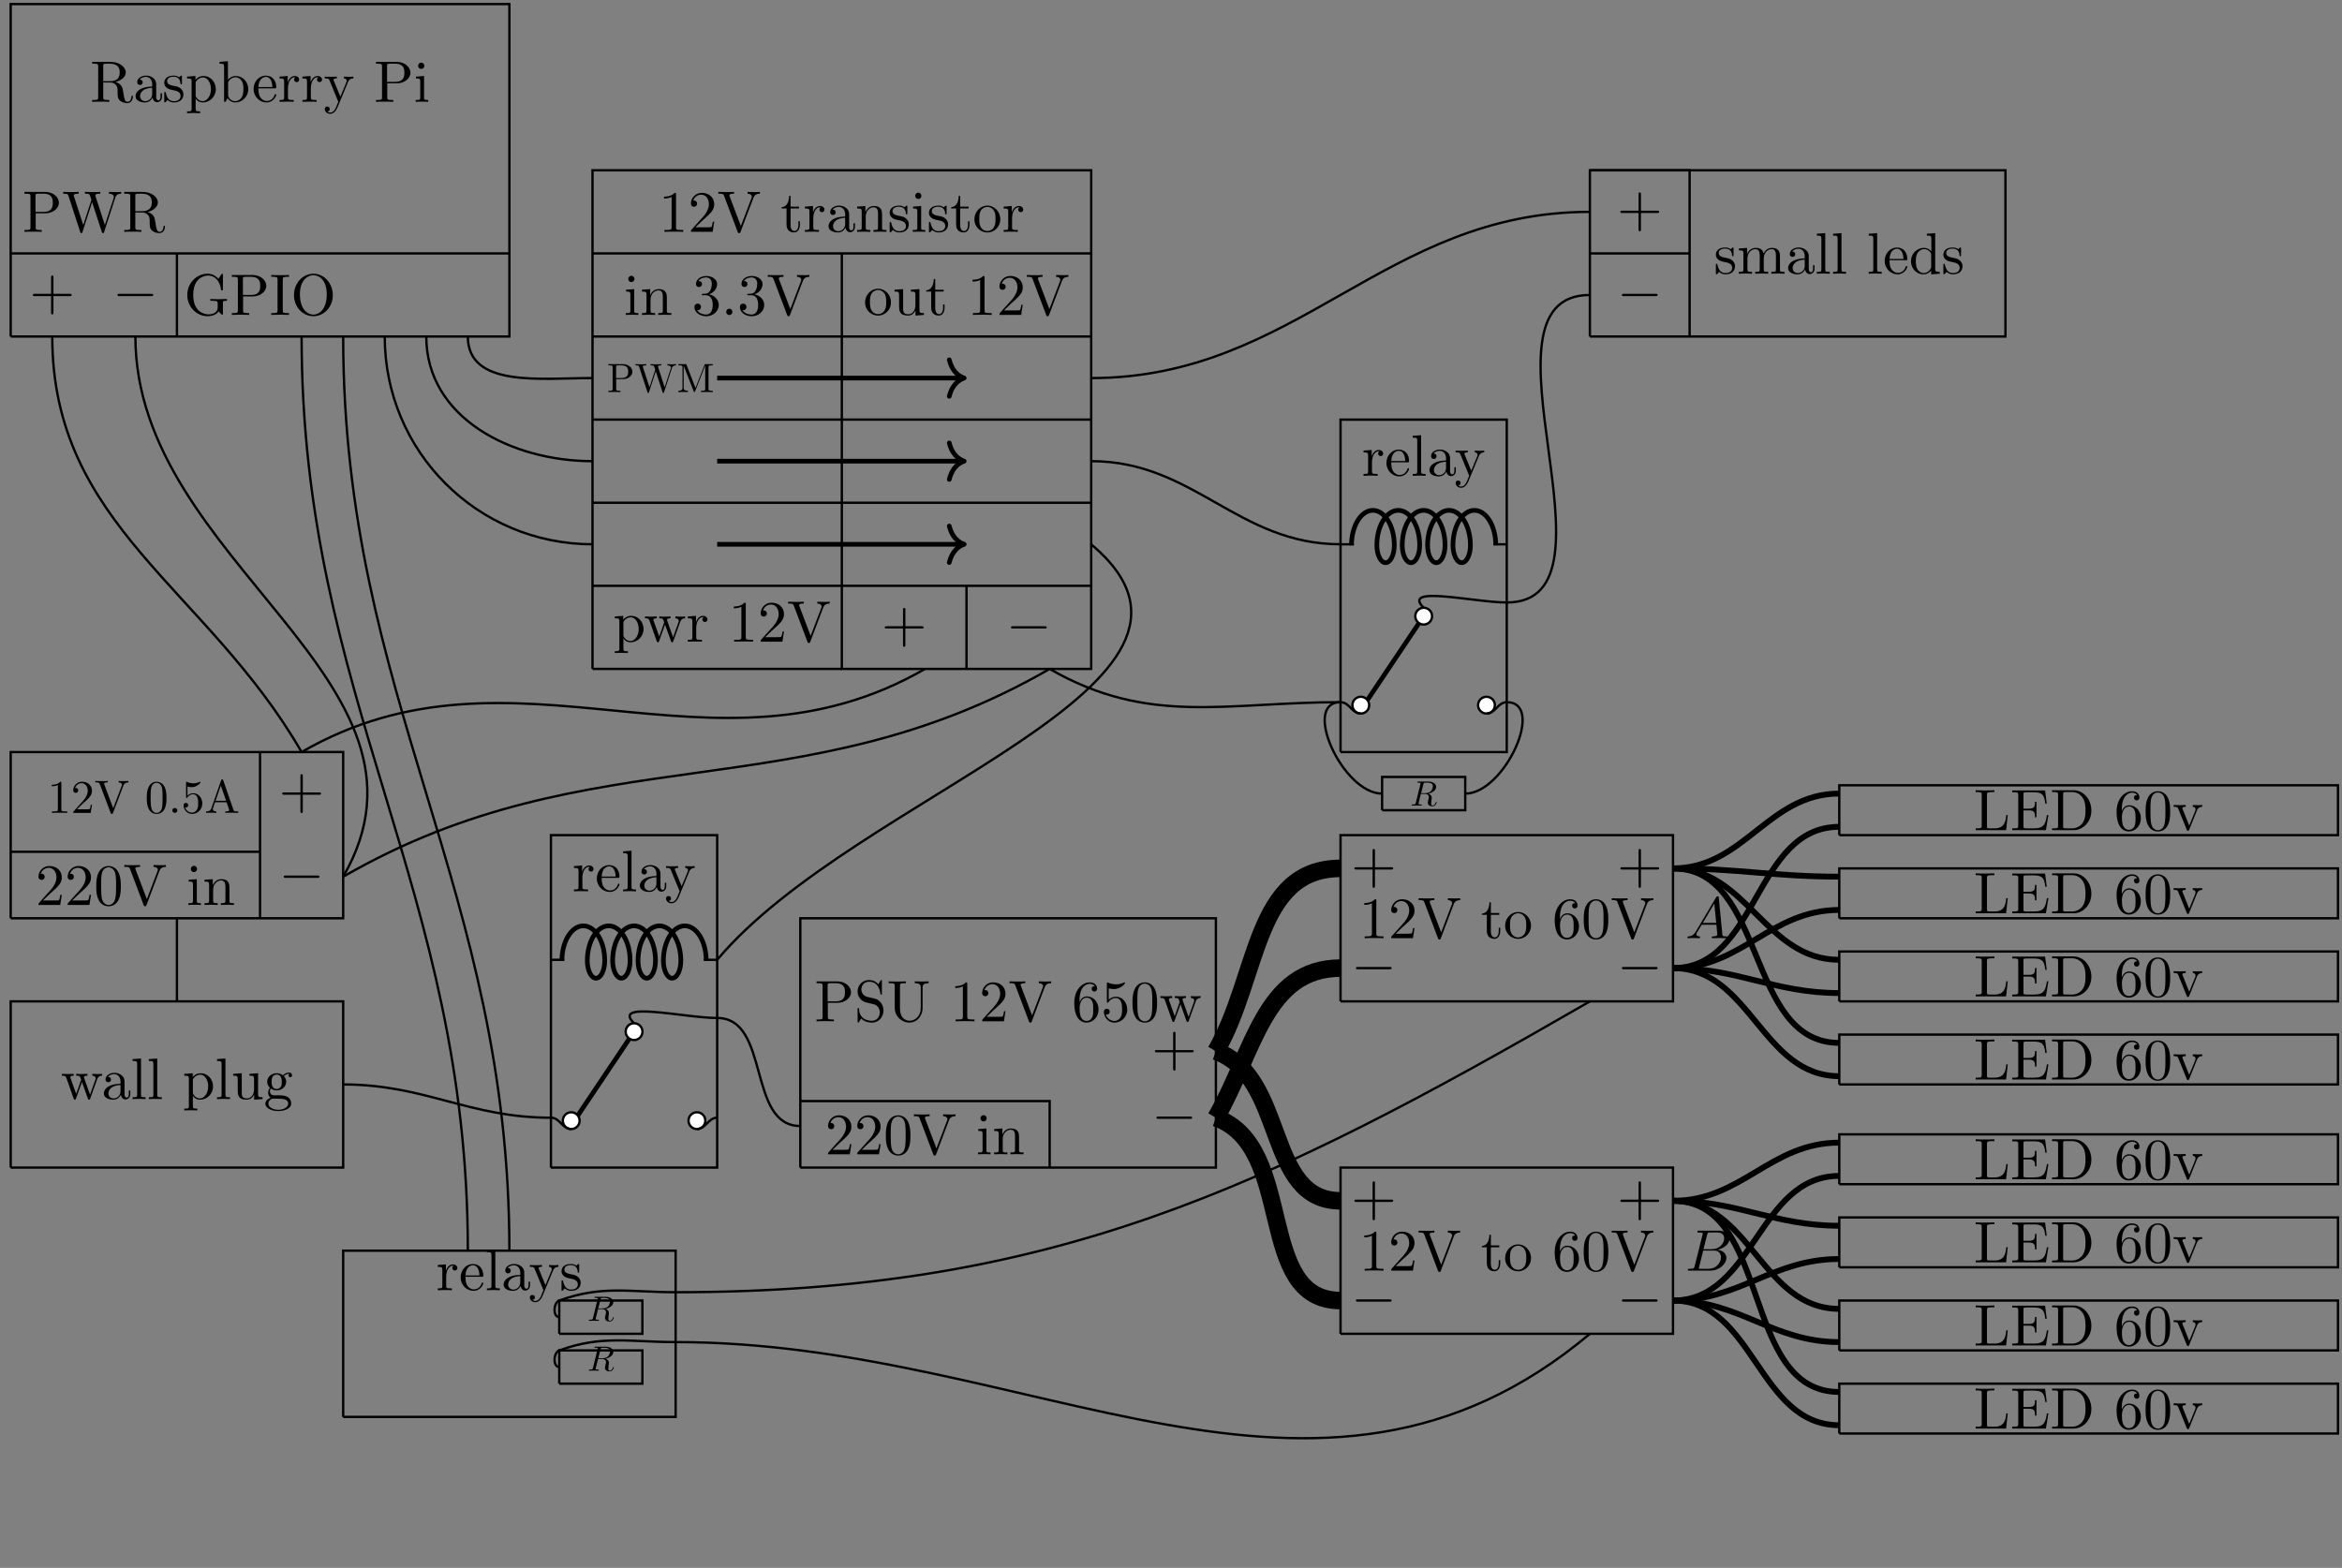<svg xmlns="http://www.w3.org/2000/svg" xmlns:xlink="http://www.w3.org/1999/xlink" width="532.493" height="267.4pt" viewBox="0 0 399.37 267.4"><rect x="0" y="0" width="399.37" height="267.4" fill="#808080" stroke="none"/><defs><symbol id="a" overflow="visible"><path d="M2.234-3.516v-2.578c0-.234 0-.36.22-.39.093-.016.39-.016.593-.016.89 0 2 .047 2 1.484 0 .688-.234 1.5-1.703 1.5zm2.11.125c.953-.234 1.734-.843 1.734-1.625 0-.953-1.14-1.796-2.594-1.796H.344v.312h.25c.765 0 .781.11.781.469v5.25c0 .36-.016.469-.781.469h-.25V0c.36-.031 1.078-.031 1.453-.031.39 0 1.11 0 1.469.031v-.313h-.25c-.766 0-.782-.109-.782-.468v-2.516h1.141c.156 0 .578 0 .938.344.375.344.375.656.375 1.328 0 .64 0 1.047.406 1.422.406.36.953.422 1.25.422.781 0 .953-.813.953-1.094 0-.063 0-.172-.125-.172-.11 0-.11.094-.125.156C6.984-.17 6.64 0 6.39 0c-.485 0-.563-.516-.703-1.438l-.141-.796c-.172-.641-.656-.97-1.203-1.157z"/></symbol><symbol id="b" overflow="visible"><path d="M3.313-.75c.046.39.312.813.78.813.22 0 .829-.141.829-.954v-.562h-.25v.562c0 .579-.25.641-.36.641-.328 0-.375-.453-.375-.5v-1.984c0-.422 0-.813-.359-1.188-.39-.39-.89-.547-1.36-.547-.827 0-1.515.469-1.515 1.125 0 .297.203.469.469.469a.435.435 0 0 0 .453-.453c0-.125-.047-.453-.516-.453.282-.36.766-.469 1.078-.469.5 0 1.063.39 1.063 1.281v.36c-.516.03-1.203.062-1.828.359-.75.344-1 .86-1 1.297 0 .812.969 1.062 1.594 1.062.656 0 1.11-.406 1.297-.859zM3.25-2.39v1c0 .937-.719 1.28-1.172 1.28-.484 0-.89-.343-.89-.843 0-.547.421-1.375 2.062-1.438z"/></symbol><symbol id="c" overflow="visible"><path d="M2.078-1.938c.219.047 1.031.204 1.031.922 0 .5-.343.907-1.125.907-.843 0-1.203-.563-1.39-1.422-.032-.125-.032-.157-.14-.157-.126 0-.126.063-.126.235v1.328c0 .172 0 .234.11.234C.483.11.5.094.687-.094.702-.109.702-.125.89-.313c.437.407.89.422 1.093.422 1.141 0 1.61-.672 1.61-1.39 0-.516-.297-.828-.422-.938-.328-.328-.719-.406-1.14-.484-.563-.11-1.22-.235-1.22-.813 0-.359.25-.765 1.11-.765 1.094 0 1.156.906 1.172 1.203 0 .094.094.094.11.094.14 0 .14-.047.14-.235v-1.015c0-.157 0-.235-.11-.235-.046 0-.078 0-.203.125-.031.031-.125.125-.172.156-.375-.28-.78-.28-.937-.28-1.219 0-1.594.671-1.594 1.234 0 .343.156.625.422.843.328.25.61.313 1.328.454z"/></symbol><symbol id="d" overflow="visible"><path d="M1.719-3.75v-.656l-1.438.11v.312c.703 0 .782.062.782.5v4.656c0 .453-.11.453-.782.453v.312c.344-.015.86-.03 1.11-.03.281 0 .781.015 1.125.03v-.312c-.657 0-.766 0-.766-.453V-.594c.047.172.469.703 1.219.703 1.187 0 2.219-.984 2.219-2.265 0-1.266-.953-2.25-2.078-2.25-.782 0-1.204.437-1.391.656zm.031 2.61v-2.22c.281-.515.766-.796 1.281-.796.735 0 1.328.875 1.328 2C4.36-.953 3.672-.11 2.937-.11c-.406 0-.78-.203-1.046-.61-.141-.203-.141-.219-.141-.422z"/></symbol><symbol id="e" overflow="visible"><path d="M1.719-3.766v-3.156l-1.438.11v.312c.703 0 .782.063.782.563V0h.25c0-.016.078-.156.359-.625.14.234.562.734 1.297.734 1.187 0 2.219-.984 2.219-2.265 0-1.266-.97-2.25-2.11-2.25-.781 0-1.203.469-1.36.64zM1.75-1.14v-2.046c0-.188 0-.204.11-.36.39-.562.937-.64 1.171-.64.453 0 .813.265 1.047.64.266.406.281.969.281 1.39 0 .36-.015.954-.296 1.407-.22.312-.594.64-1.125.64-.454 0-.813-.234-1.047-.609-.14-.203-.14-.234-.14-.422z"/></symbol><symbol id="f" overflow="visible"><path d="M1.11-2.516C1.171-4 2.015-4.25 2.36-4.25c1.015 0 1.124 1.344 1.124 1.734zm0 .22h2.78c.22 0 .25 0 .25-.22 0-.984-.546-1.953-1.78-1.953C1.202-4.469.28-3.437.28-2.187.281-.86 1.328.108 2.47.108 3.688.11 4.14-1 4.14-1.187c0-.094-.078-.125-.14-.125-.079 0-.11.062-.126.14C3.531-.14 2.625-.14 2.531-.14c-.5 0-.89-.297-1.125-.672-.297-.468-.297-1.125-.297-1.484z"/></symbol><symbol id="g" overflow="visible"><path d="M1.672-3.313v-1.093l-1.39.11v.312c.702 0 .78.062.78.562V-.75c0 .437-.109.437-.78.437V0c.39-.016.859-.031 1.14-.031.39 0 .86 0 1.266.031v-.313h-.22c-.734 0-.75-.109-.75-.468v-1.531c0-.985.423-1.875 1.173-1.875.062 0 .093 0 .109.015-.031 0-.234.125-.234.39s.218.423.437.423c.172 0 .422-.125.422-.438s-.312-.61-.734-.61c-.735 0-1.094.673-1.22 1.095z"/></symbol><symbol id="h" overflow="visible"><path d="M4.14-3.344c.25-.64.766-.64.922-.64v-.313c-.234.016-.515.031-.75.031-.171 0-.64-.015-.859-.03v.312c.313 0 .469.171.469.421 0 .11-.016.125-.063.25L2.844-.875 1.75-3.547c-.047-.11-.063-.14-.063-.187 0-.25.36-.25.563-.25v-.313c-.266.016-.922.031-1.094.031-.265 0-.672-.015-.969-.03v.312c.485 0 .672 0 .813.343L2.5 0a6.765 6.765 0 0 0-.25.595c-.219.547-.5 1.234-1.14 1.234-.048 0-.282 0-.47-.187.313-.032.391-.25.391-.422C1.031.969.844.812.61.812c-.203 0-.422.125-.422.422 0 .453.422.813.922.813.625 0 1.031-.578 1.266-1.14z"/></symbol><symbol id="i" overflow="visible"><path d="M2.266-3.156h1.687c1.188 0 2.266-.797 2.266-1.797 0-.984-.985-1.86-2.344-1.86H.344v.313h.25c.765 0 .781.11.781.469v5.25c0 .36-.016.469-.781.469h-.25V0c.36-.031 1.094-.031 1.469-.031s1.125 0 1.484.031v-.313h-.25c-.766 0-.781-.109-.781-.468zm-.032-.25v-2.688c0-.343.016-.406.485-.406h.89c1.578 0 1.578 1.063 1.578 1.547 0 .469 0 1.547-1.578 1.547z"/></symbol><symbol id="j" overflow="visible"><path d="m1.766-4.406-1.391.11v.312c.64 0 .734.062.734.547V-.75c0 .438-.109.438-.78.438V0C.64-.016 1.187-.03 1.421-.03c.36 0 .703.015 1.047.031v-.312c-.672 0-.703-.047-.703-.438zm.03-1.735a.514.514 0 0 0-.515-.53c-.312 0-.531.265-.531.53s.219.532.531.532a.514.514 0 0 0 .516-.532z"/></symbol><symbol id="k" overflow="visible"><path d="M5.906-.625c.14.219.531.61.64.61.095 0 .095-.079.095-.22v-1.734c0-.39.03-.437.687-.437v-.313c-.375 0-.922.031-1.219.031-.39 0-1.25 0-1.61-.03v.312h.329c.89 0 .922.11.922.468v.641c0 1.125-1.266 1.203-1.547 1.203-.64 0-2.625-.344-2.625-3.312 0-2.985 1.969-3.313 2.562-3.313 1.079 0 1.985.89 2.172 2.36.032.14.032.171.172.171.157 0 .157-.03.157-.234v-2.36c0-.171 0-.25-.11-.25-.047 0-.078 0-.156.126l-.5.734c-.328-.312-.86-.86-1.844-.86-1.86 0-3.469 1.579-3.469 3.626S2.156.219 4.047.219c.734 0 1.53-.266 1.86-.844z"/></symbol><symbol id="l" overflow="visible"><path d="M2.25-6.031c0-.36.016-.469.813-.469h.25v-.312c-.344.03-1.126.03-1.516.03-.375 0-1.172 0-1.516-.03v.312h.25c.797 0 .828.11.828.469v5.25c0 .36-.03.469-.828.469h-.25V0c.344-.031 1.14-.031 1.516-.031.39 0 1.172 0 1.516.031v-.312h-.25c-.797 0-.813-.11-.813-.47z"/></symbol><symbol id="m" overflow="visible"><path d="M7.188-3.375c0-2.031-1.5-3.656-3.313-3.656-1.797 0-3.313 1.594-3.313 3.656C.563-1.328 2.095.219 3.876.219c1.813 0 3.313-1.578 3.313-3.594zM3.874-.047c-.953 0-2.297-.875-2.297-3.469 0-2.578 1.469-3.265 2.297-3.265.86 0 2.281.703 2.281 3.265 0 2.64-1.36 3.47-2.281 3.47z"/></symbol><symbol id="n" overflow="visible"><path d="M4.078-2.297H6.86c.14 0 .328 0 .328-.203 0-.188-.187-.188-.328-.188H4.08v-2.796c0-.141 0-.329-.204-.329s-.203.188-.203.329v2.796H.89c-.141 0-.328 0-.328.188 0 .203.187.203.328.203h2.78V.5c0 .14 0 .328.204.328S4.078.641 4.078.5z"/></symbol><symbol id="p" overflow="visible"><path d="M9.063-5.828c.171-.578.609-.672 1-.672v-.312c-.297.03-.61.03-.907.03s-.937-.015-1.187-.03v.312c.672.016.86.344.86.531 0 .063-.032.14-.048.203l-1.5 4.594-1.594-4.875c0-.047-.03-.11-.03-.156 0-.297.577-.297.843-.297v-.312c-.36.03-1.031.03-1.422.03-.375 0-.797-.015-1.203-.03v.312c.562 0 .766 0 .89.36l.22.703-1.391 4.265L2-6.078c-.016-.016-.031-.094-.031-.125 0-.297.578-.297.843-.297v-.312c-.359.03-1.03.03-1.421.03-.375 0-.797-.015-1.22-.03v.312c.75 0 .798.047.923.422L3.078.032c.031.093.063.187.188.187.14 0 .156-.063.203-.203l1.64-5.063L6.765.031c.032.094.063.188.188.188.14 0 .172-.063.203-.203z"/></symbol><symbol id="q" overflow="visible"><path d="M2.938-6.375c0-.25 0-.266-.235-.266C2.078-6 1.203-6 .891-6v.313c.203 0 .78 0 1.297-.266v5.172c0 .36-.032.469-.922.469H.953V0c.344-.031 1.203-.031 1.61-.031.39 0 1.265 0 1.609.031v-.312h-.313c-.906 0-.921-.11-.921-.47z"/></symbol><symbol id="r" overflow="visible"><path d="m1.266-.766 1.062-1.03c1.547-1.376 2.14-1.907 2.14-2.907 0-1.14-.89-1.938-2.109-1.938C1.234-6.64.5-5.719.5-4.828c0 .547.5.547.532.547.172 0 .516-.11.516-.531a.513.513 0 0 0-.531-.516c-.079 0-.094 0-.125.016.218-.657.765-1.016 1.343-1.016.907 0 1.328.813 1.328 1.625 0 .797-.484 1.578-1.046 2.203L.609-.375C.5-.265.5-.235.5 0h3.704l.266-1.734h-.235C4.172-1.437 4.11-1 4-.844c-.063.078-.719.078-.938.078z"/></symbol><symbol id="s" overflow="visible"><path d="M6.188-5.828c.14-.375.406-.656 1.093-.672v-.312c-.312.03-.718.03-.968.03-.297 0-.875-.015-1.141-.03v.312c.516.016.734.266.734.5 0 .078-.03.14-.047.203L4.031-1 2.125-6.031c-.062-.14-.062-.156-.062-.172 0-.297.562-.297.812-.297v-.312c-.36.03-1.047.03-1.422.03-.468 0-.906-.015-1.265-.03v.312c.656 0 .843 0 .984.375L3.485 0c.062.188.109.219.25.219.156 0 .187-.047.234-.188z"/></symbol><symbol id="t" overflow="visible"><path d="M1.719-3.984h1.437v-.313H1.72v-1.828h-.25c0 .813-.297 1.875-1.281 1.922v.219h.843v2.75c0 1.218.938 1.343 1.297 1.343.703 0 .985-.703.985-1.343v-.563h-.25v.547c0 .734-.297 1.11-.672 1.11-.672 0-.672-.907-.672-1.079z"/></symbol><symbol id="u" overflow="visible"><path d="M1.094-3.422V-.75c0 .438-.11.438-.781.438V0c.359-.016.859-.031 1.14-.031.25 0 .766.015 1.11.031v-.313c-.672 0-.782 0-.782-.437v-1.844c0-1.031.719-1.594 1.344-1.594.64 0 .75.532.75 1.11V-.75c0 .437-.11.437-.781.437V0c.344-.016.86-.031 1.125-.031.25 0 .781.015 1.11.03v-.312c-.516 0-.766 0-.766-.296v-1.907c0-.86 0-1.156-.313-1.515-.14-.172-.469-.375-1.047-.375-.734 0-1.203.422-1.484 1.047v-1.047l-1.406.11v.312c.703 0 .78.062.78.562z"/></symbol><symbol id="v" overflow="visible"><path d="M4.688-2.14c0-1.266-.985-2.329-2.188-2.329C1.25-4.469.281-3.375.281-2.14A2.22 2.22 0 0 0 2.484.11c1.203 0 2.203-.984 2.203-2.25zM2.5-.14c-.438 0-.875-.204-1.14-.672-.25-.438-.25-1.047-.25-1.407 0-.39 0-.922.234-1.36a1.347 1.347 0 0 1 1.14-.671c.438 0 .86.219 1.125.656.266.422.266 1 .266 1.375 0 .36 0 .907-.219 1.344-.234.453-.672.734-1.156.734z"/></symbol><symbol id="w" overflow="visible"><path d="M3.89-.781v.89L5.329 0v-.313c-.687 0-.766-.062-.766-.562v-3.531l-1.468.11v.312c.687 0 .78.062.78.562v1.766c0 .875-.483 1.547-1.218 1.547-.828 0-.875-.47-.875-.985v-3.312l-1.469.11v.312c.782 0 .782.03.782.906v1.5c0 .781 0 1.687 1.515 1.687.563 0 1-.28 1.281-.89z"/></symbol><symbol id="x" overflow="visible"><path d="M2.89-3.516c.813-.265 1.391-.953 1.391-1.75 0-.812-.875-1.375-1.828-1.375-1 0-1.765.594-1.765 1.36 0 .328.218.515.515.515s.5-.218.5-.515c0-.485-.469-.485-.61-.485.298-.5.954-.625 1.313-.625.422 0 .969.22.969 1.11 0 .125-.031.703-.281 1.14-.297.485-.64.516-.89.516a3.29 3.29 0 0 1-.392.031c-.078.016-.14.032-.14.125 0 .11.062.11.234.11h.438c.812 0 1.187.672 1.187 1.656 0 1.36-.687 1.64-1.125 1.64S1.22-.234.876-.813c.343.047.655-.171.655-.546a.537.537 0 0 0-.547-.563c-.25 0-.562.14-.562.578C.422-.438 1.344.22 2.438.22c1.218 0 2.125-.907 2.125-1.922 0-.813-.641-1.594-1.672-1.813z"/></symbol><symbol id="y" overflow="visible"><path d="M1.906-.531a.534.534 0 0 0-.515-.531.537.537 0 0 0-.532.53.524.524 0 1 0 1.047 0z"/></symbol><symbol id="z" overflow="visible"><path d="M6.172-3.344c.172-.5.484-.64.844-.64v-.313c-.235.016-.516.031-.735.031-.297 0-.734-.015-.922-.03v.312c.36 0 .579.187.579.468 0 .063 0 .094-.063.22L4.969-.75l-.985-2.781c-.03-.125-.046-.14-.046-.188 0-.265.39-.265.593-.265v-.313c-.297.016-.797.031-1.047.031-.297 0-.578-.015-.875-.03v.312c.36 0 .516.015.625.14.047.063.157.36.22.547L2.608-.875 1.656-3.53c-.047-.125-.047-.14-.047-.188 0-.265.391-.265.578-.265v-.313c-.296.016-.859.031-1.078.031-.046 0-.578-.015-.937-.03v.312c.5 0 .625.031.75.343l1.25 3.532c.047.14.078.218.203.218.14 0 .156-.062.203-.203l1.016-2.812L4.609-.078c.032.11.063.187.203.187.125 0 .157-.093.188-.187z"/></symbol><symbol id="A" overflow="visible"><path d="m1.766-6.922-1.438.11v.312c.703 0 .781.062.781.562V-.75c0 .437-.109.437-.78.437V0c.327-.016.858-.031 1.109-.031s.734.015 1.109.031v-.313c-.672 0-.781 0-.781-.437z"/></symbol><symbol id="B" overflow="visible"><path d="M2.219-1.719c-.875 0-.875-1-.875-1.219 0-.265.015-.593.156-.843.078-.11.313-.391.719-.391.86 0 .86.984.86 1.219 0 .265 0 .594-.157.844-.078.109-.313.39-.703.39zm-1.156.39c0-.03 0-.265.156-.468.39.281.812.313 1 .313.922 0 1.61-.688 1.61-1.454 0-.375-.157-.734-.407-.968.36-.344.719-.39.89-.39.032 0 .079 0 .11.015-.11.031-.172.14-.172.265 0 .172.14.282.297.282a.28.28 0 0 0 .281-.297c0-.172-.11-.485-.5-.485-.203 0-.64.063-1.062.47a1.652 1.652 0 0 0-1.047-.36c-.938 0-1.625.687-1.625 1.453 0 .437.219.812.469 1.031-.125.14-.313.469-.313.828 0 .313.14.688.453.89C.593-.046.281.39.281.782c0 .719.985 1.266 2.203 1.266 1.172 0 2.204-.5 2.204-1.281 0-.344-.125-.86-.641-1.141-.531-.266-1.11-.266-1.719-.266-.25 0-.672 0-.75-.015-.312-.047-.515-.344-.515-.672zM2.5 1.829C1.484 1.828.797 1.312.797.781c0-.453.375-.828.812-.844h.594c.86 0 1.969 0 1.969.844 0 .547-.703 1.047-1.672 1.047z"/></symbol><symbol id="J" overflow="visible"><path d="M4.578-3.188c0-.796-.047-1.593-.39-2.328C3.733-6.484 2.905-6.64 2.5-6.64c-.61 0-1.328.266-1.75 1.188-.313.687-.36 1.469-.36 2.266 0 .75.032 1.64.454 2.406a1.83 1.83 0 0 0 1.64 1c.532 0 1.297-.203 1.735-1.156.312-.688.36-1.47.36-2.25zM2.484 0c-.39 0-.984-.25-1.156-1.203-.11-.594-.11-1.516-.11-2.11 0-.64 0-1.296.079-1.828.187-1.187.937-1.28 1.187-1.28.328 0 .985.187 1.172 1.171.11.563.11 1.313.11 1.938 0 .75 0 1.421-.11 2.062C3.5-.297 2.937 0 2.484 0z"/></symbol><symbol id="K" overflow="visible"><path d="m3.484-3.875-1.28-.297c-.626-.156-1-.687-1-1.265 0-.704.53-1.313 1.312-1.313 1.656 0 1.875 1.64 1.937 2.078.016.063.016.125.125.125.125 0 .125-.047.125-.234v-2c0-.172 0-.25-.11-.25-.062 0-.077.015-.14.14l-.36.563c-.296-.297-.702-.703-1.593-.703-1.11 0-1.937.875-1.937 1.937a1.94 1.94 0 0 0 1.296 1.828c.11.032.625.157 1.329.328.265.063.562.141.843.5.203.266.313.594.313.922 0 .703-.5 1.422-1.344 1.422-.281 0-1.047-.047-1.578-.531-.578-.547-.61-1.172-.61-1.531-.015-.11-.093-.11-.125-.11-.125 0-.125.079-.125.25v2c0 .172 0 .235.11.235.062 0 .078-.016.14-.125 0-.016.032-.047.36-.578.312.343.953.703 1.844.703 1.156 0 1.953-.969 1.953-2.078 0-.985-.656-1.813-1.485-2.016z"/></symbol><symbol id="L" overflow="visible"><path d="M5.797-2.297c0 1.406-.969 2.203-1.906 2.203-.47 0-1.64-.25-1.64-2.14v-3.797c0-.36.015-.47.78-.47h.235v-.312c-.344.032-1.078.032-1.47.032-.374 0-1.124 0-1.468-.032v.313h.235c.765 0 .796.11.796.469v3.765C1.36-.876 2.516.22 3.875.22c1.14 0 2.031-.922 2.203-2.063.031-.203.031-.297.031-.687V-5.72c0-.328 0-.781 1.032-.781v-.313c-.36.016-.844.032-1.172.032-.36 0-.828-.016-1.188-.032v.313c1.016 0 1.016.469 1.016.734z"/></symbol><symbol id="M" overflow="visible"><path d="M1.313-3.266v-.25c0-2.515 1.234-2.875 1.75-2.875.234 0 .656.063.874.407-.156 0-.546 0-.546.437 0 .313.234.469.453.469.156 0 .468-.094.468-.484 0-.594-.437-1.079-1.265-1.079C1.766-6.64.422-5.359.422-3.156.422-.484 1.578.219 2.5.219c1.11 0 2.062-.938 2.062-2.25 0-1.266-.89-2.219-2-2.219-.671 0-1.046.5-1.25.984zM2.5-.062c-.625 0-.922-.594-.984-.75-.188-.47-.188-1.266-.188-1.438 0-.781.328-1.781 1.219-1.781.172 0 .625 0 .937.625.172.36.172.875.172 1.36s0 .984-.172 1.343c-.296.594-.75.64-.984.64z"/></symbol><symbol id="N" overflow="visible"><path d="M4.469-2c0-1.188-.813-2.188-1.89-2.188-.47 0-.907.157-1.266.516v-1.953c.203.063.53.125.843.125 1.235 0 1.938-.906 1.938-1.031 0-.063-.031-.11-.11-.11 0 0-.03 0-.078.032a3.22 3.22 0 0 1-1.36.297c-.39 0-.858-.079-1.327-.282-.078-.03-.094-.03-.11-.03C1-6.625 1-6.548 1-6.392v2.954c0 .171 0 .25.14.25.079 0 .094-.016.141-.079.11-.156.47-.703 1.282-.703.515 0 .765.453.843.64.157.376.188.75.188 1.25 0 .36 0 .954-.25 1.376-.235.39-.61.64-1.063.64-.718 0-1.297-.53-1.469-1.109.032 0 .063.016.172.016.328 0 .5-.25.5-.485 0-.25-.172-.5-.5-.5-.14 0-.484.079-.484.532C.5-.75 1.187.219 2.297.219c1.156 0 2.172-.953 2.172-2.22z"/></symbol><symbol id="U" overflow="visible"><path d="M1.094-3.422V-.75c0 .438-.11.438-.781.438V0c.359-.016.859-.031 1.14-.031.25 0 .766.015 1.11.031v-.313c-.672 0-.782 0-.782-.437v-1.844c0-1.031.719-1.594 1.344-1.594.64 0 .75.532.75 1.11V-.75c0 .437-.11.437-.781.437V0c.344-.016.86-.031 1.125-.031.25 0 .781.015 1.11.03v-.312c-.657 0-.766 0-.766-.437v-1.844c0-1.031.703-1.594 1.343-1.594.625 0 .735.532.735 1.11V-.75c0 .437-.11.437-.781.437V0c.343-.016.859-.031 1.125-.031s.78.015 1.125.03v-.312c-.516 0-.766 0-.782-.297v-1.906c0-.86 0-1.156-.312-1.515-.14-.172-.469-.375-1.047-.375-.828 0-1.281.593-1.438.984-.14-.875-.875-.984-1.328-.984-.734 0-1.203.422-1.484 1.047v-1.047l-1.406.109v.313c.703 0 .781.062.781.562z"/></symbol><symbol id="V" overflow="visible"><path d="M3.781-.547V.11L5.25 0v-.313c-.688 0-.781-.062-.781-.562v-6.047l-1.422.11v.312c.687 0 .765.062.765.562v2.157a1.582 1.582 0 0 0-1.25-.625c-1.171 0-2.218.984-2.218 2.265 0 1.266.968 2.25 2.11 2.25.64 0 1.077-.343 1.327-.656zm0-2.672v2.047c0 .172 0 .188-.11.36-.296.484-.734.703-1.171.703-.453 0-.813-.266-1.047-.641-.25-.406-.281-.969-.281-1.39 0-.36.015-.954.297-1.407.218-.312.593-.64 1.14-.64.344 0 .766.156 1.063.593.11.172.11.188.11.375z"/></symbol><symbol id="W" overflow="visible"><path d="M5.797-2.578h-.25c-.11 1.015-.25 2.265-2 2.265h-.813c-.468 0-.484-.062-.484-.39v-5.313c0-.343 0-.484.938-.484h.328v-.313c-.36.032-1.266.032-1.672.032-.39 0-1.172 0-1.516-.032v.313h.235c.765 0 .796.11.796.469v5.25c0 .36-.03.469-.796.469H.328V0h5.188z"/></symbol><symbol id="X" overflow="visible"><path d="M1.36-.781c0 .36-.032.469-.797.469H.328V0h5.75L6.5-2.578h-.25C6-1.031 5.766-.313 4.063-.313H2.734c-.468 0-.484-.062-.484-.39v-2.672h.89c.97 0 1.079.328 1.079 1.172h.25v-2.64h-.25c0 .859-.11 1.171-1.078 1.171H2.25v-2.406c0-.328.016-.39.484-.39h1.282c1.53 0 1.797.546 1.953 1.937h.25l-.282-2.25H.328v.312h.234c.766 0 .797.11.797.47z"/></symbol><symbol id="Y" overflow="visible"><path d="M.344-6.813v.313h.25c.765 0 .781.11.781.469v5.25c0 .36-.016.469-.781.469h-.25V0H4c1.672 0 3.047-1.469 3.047-3.344C7.047-5.25 5.703-6.813 4-6.813zm2.375 6.5c-.469 0-.485-.062-.485-.39v-5.39c0-.344.016-.407.485-.407h1c.625 0 1.312.219 1.812.922.438.594.516 1.453.516 2.234 0 1.094-.188 1.703-.547 2.188a2.192 2.192 0 0 1-1.766.844z"/></symbol><symbol id="Z" overflow="visible"><path d="M4.14-3.313c.094-.234.266-.671.922-.671v-.313c-.234.016-.515.031-.75.031s-.687-.015-.859-.03v.312c.36 0 .469.234.469.422 0 .093-.016.14-.047.25L2.844-.783l-1.11-2.78c-.062-.126-.062-.141-.062-.172 0-.25.39-.25.578-.25v-.313c-.313.016-.86.031-1.094.031-.265 0-.672-.015-.969-.03v.312c.625 0 .672.062.797.359L2.422-.078c.062.14.078.187.203.187.14 0 .172-.093.219-.187z"/></symbol><symbol id="o" overflow="visible"><path d="M6.563-2.297c.171 0 .359 0 .359-.203 0-.188-.188-.188-.36-.188h-5.39c-.172 0-.344 0-.344.188 0 .203.172.203.344.203z"/></symbol><symbol id="C" overflow="visible"><path d="M2.344-5.094c0-.203 0-.219-.188-.219-.484.516-1.187.516-1.453.516v.25c.172 0 .64 0 1.047-.203v4.125c0 .281-.016.375-.734.375H.75V0c.281-.031.984-.031 1.297-.031s1.016 0 1.297.031v-.25h-.266c-.718 0-.734-.078-.734-.375z"/></symbol><symbol id="D" overflow="visible"><path d="m1.016-.61.843-.828c1.235-1.093 1.72-1.53 1.72-2.328 0-.906-.72-1.546-1.688-1.546-.907 0-1.5.734-1.5 1.453 0 .437.406.437.437.437a.41.41 0 0 0 .406-.422.398.398 0 0 0-.421-.406h-.11c.188-.516.625-.813 1.078-.813.735 0 1.078.641 1.078 1.297 0 .641-.406 1.266-.843 1.766L.484-.297C.391-.203.391-.187.391 0h2.968l.22-1.39h-.204c-.031.25-.094.593-.172.718-.062.063-.578.063-.75.063z"/></symbol><symbol id="E" overflow="visible"><path d="M4.953-4.656c.11-.297.328-.531.86-.547v-.234c-.25.015-.563.015-.766.015-.235 0-.703-.015-.906-.015v.234c.406.016.578.219.578.406 0 .063-.032.11-.047.156L3.219-.797 1.703-4.828c-.047-.11-.047-.125-.047-.14 0-.235.453-.235.64-.235v-.234c-.28.015-.827.015-1.14.015-.375 0-.718-.015-1-.015v.234c.516 0 .672 0 .782.313L2.78 0c.063.156.094.172.203.172.125 0 .141-.031.188-.14z"/></symbol><symbol id="F" overflow="visible"><path d="M3.672-2.547c0-.64-.047-1.281-.328-1.875a1.493 1.493 0 0 0-1.36-.89c-.468 0-1.047.218-1.375.953-.265.546-.297 1.171-.297 1.812 0 .594.032 1.313.36 1.922.344.64.922.797 1.312.797.438 0 1.032-.156 1.391-.922.25-.547.297-1.172.297-1.797zM1.984 0c-.312 0-.78-.203-.921-.969C.969-1.438.969-2.172.969-2.64c0-.515 0-1.047.062-1.468.157-.954.75-1.016.953-1.016.266 0 .782.14.938.922C3-3.75 3-3.141 3-2.641 3-2.047 3-1.5 2.922-1c-.125.767-.578 1-.938 1z"/></symbol><symbol id="G" overflow="visible"><path d="M1.531-.422c0-.234-.187-.422-.422-.422s-.422.188-.422.422S.875 0 1.11 0s.422-.188.422-.422z"/></symbol><symbol id="H" overflow="visible"><path d="M3.578-1.61c0-.937-.656-1.734-1.515-1.734-.376 0-.72.125-1.016.406V-4.5c.172.047.422.11.687.11.97 0 1.532-.72 1.532-.829 0-.047-.016-.094-.079-.094-.015 0-.03 0-.062.032-.156.062-.547.234-1.078.234-.328 0-.688-.062-1.063-.234-.062-.016-.078-.016-.093-.016-.079 0-.079.063-.079.188v2.359c0 .14 0 .203.11.203.047 0 .062-.016.094-.062.093-.125.39-.563 1.03-.563.423 0 .61.36.673.516.14.297.156.593.156 1 0 .281 0 .75-.203 1.094-.188.312-.485.515-.844.515a1.236 1.236 0 0 1-1.172-.89c.016 0 .047.015.125.015a.39.39 0 1 0 0-.781c-.11 0-.39.047-.39.422C.39-.594.953.172 1.844.172c.922 0 1.734-.766 1.734-1.781z"/></symbol><symbol id="I" overflow="visible"><path d="M3.172-5.547c-.047-.11-.063-.156-.188-.156s-.14.047-.187.156L1.14-.78C1-.375.688-.25.25-.25V0c.187-.016.53-.031.812-.031.25 0 .671.015.921.031v-.25c-.406 0-.593-.203-.593-.406 0-.016 0-.094.015-.11l.36-1.047h1.969l.421 1.22a.29.29 0 0 1 .032.109c0 .234-.453.234-.672.234V0c.297-.031.844-.031 1.156-.031.344 0 .703.015 1.047.031v-.25h-.156c-.47 0-.579-.047-.672-.313zm-.422.89.906 2.595H1.86z"/></symbol><symbol id="O" overflow="visible"><path d="M1.781-1.14C1.391-.485 1-.345.562-.313.437-.297.344-.297.344-.11c0 .062.062.109.14.109.266 0 .578-.031.844-.031.344 0 .688.031 1 .031.063 0 .188 0 .188-.187 0-.11-.079-.125-.157-.125-.218-.016-.468-.094-.468-.344 0-.125.062-.235.14-.375l.766-1.266h2.5c.015.203.156 1.563.156 1.656 0 .297-.516.328-.719.328-.14 0-.234 0-.234.204C4.5 0 4.61 0 4.64 0c.407 0 .829-.031 1.235-.031.25 0 .89.031 1.14.031.047 0 .172 0 .172-.203 0-.11-.093-.11-.234-.11-.61 0-.61-.062-.64-.359l-.61-6.219c-.016-.203-.016-.25-.188-.25-.156 0-.203.078-.265.172zm1.203-1.47 1.953-3.296.329 3.297z"/></symbol><symbol id="P" overflow="visible"><path d="M1.594-.781c-.094.39-.125.469-.906.469-.172 0-.266 0-.266.203C.422 0 .516 0 .688 0H4.25C5.828 0 7-1.172 7-2.156c0-.719-.578-1.297-1.547-1.406 1.031-.188 2.078-.922 2.078-1.875 0-.735-.656-1.375-1.844-1.375H2.328c-.187 0-.281 0-.281.203 0 .11.094.11.281.11.016 0 .203 0 .375.015.172.031.266.031.266.172 0 .03-.016.062-.032.187zm1.5-2.875.625-2.469c.094-.344.11-.375.531-.375h1.297c.875 0 1.078.594 1.078 1.031 0 .875-.86 1.813-2.062 1.813zM2.656-.312h-.218c-.11-.016-.141-.032-.141-.11 0-.031 0-.047.062-.219l.688-2.78h1.875c.953 0 1.156.734 1.156 1.155 0 .985-.89 1.954-2.078 1.954z"/></symbol><symbol id="Q" overflow="visible"><path d="M2.25-3.672c.031-.14.047-.203.156-.219.063-.015.25-.015.375-.015.422 0 1.078 0 1.078.593 0 .204-.093.625-.328.86-.156.156-.469.344-1 .344H1.86zm.86 1.64c.593-.14 1.312-.546 1.312-1.155 0-.516-.531-.907-1.328-.907H1.39c-.11 0-.172 0-.172.125 0 .063.062.063.172.063.015 0 .125 0 .218.015.11.016.172.016.172.094 0 .031-.015.047-.03.11L.952-.47c-.062.235-.078.282-.547.282-.11 0-.156 0-.156.125C.25 0 .313 0 .328 0c.172 0 .594-.016.75-.016.172 0 .594.016.766.016.047 0 .125 0 .125-.125 0-.062-.063-.062-.172-.062-.219 0-.39 0-.39-.11 0-.031.015-.062.015-.094l.39-1.593h.72c.546 0 .656.343.656.547 0 .093-.047.28-.094.421C3.063-.859 3-.64 3-.516c0 .641.719.641.797.641.516 0 .719-.594.719-.687 0-.063-.063-.063-.063-.063-.062 0-.078.031-.078.078-.156.438-.406.547-.547.547-.203 0-.25-.125-.25-.36 0-.187.047-.5.063-.687.015-.078.03-.203.03-.281 0-.469-.405-.64-.562-.703z"/></symbol><symbol id="R" overflow="visible"><path d="M1.578-2.203h1.188c.828 0 1.578-.563 1.578-1.266 0-.672-.688-1.297-1.64-1.297H.25v.22h.156c.547 0 .563.077.563.327v3.672c0 .25-.016.328-.563.328H.25V0C.484-.016 1-.016 1.266-.016s.796 0 1.03.016v-.219h-.171c-.531 0-.547-.078-.547-.328zm-.016-.188v-1.875c0-.234.016-.28.344-.28h.61c1.109 0 1.109.734 1.109 1.077 0 .328 0 1.078-1.11 1.078z"/></symbol><symbol id="S" overflow="visible"><path d="M6.328-4.078c.125-.39.438-.469.703-.469v-.219a8.378 8.378 0 0 1-.64.032c-.204 0-.641-.016-.829-.032v.22c.47.015.61.234.61.374a.456.456 0 0 1-.031.14L5.094-.811l-1.11-3.422c-.015-.032-.03-.063-.03-.094 0-.219.405-.219.593-.219v-.219c-.25.032-.735.032-1 .032-.25 0-.563-.016-.844-.032v.22c.39 0 .547 0 .625.25l.156.484-.968 3L1.39-4.25c0-.016-.016-.062-.016-.078 0-.219.406-.219.594-.219v-.219c-.25.032-.735.032-1 .032S.406-4.75.125-4.766v.22c.516 0 .547.03.64.296L2.157.016c.016.062.031.14.125.14.11 0 .11-.047.14-.14l1.157-3.547L4.734.016c.016.062.047.14.125.14.11 0 .11-.047.14-.14z"/></symbol><symbol id="T" overflow="visible"><path d="M1.672-4.61c-.063-.156-.078-.156-.234-.156H.266v.22h.156c.547 0 .547.077.547.327v3.485c0 .187 0 .515-.703.515V0c.234 0 .578-.016.812-.016.219 0 .563.016.813.016v-.219c-.72 0-.72-.328-.72-.515v-3.75L2.86-.156C2.891-.063 2.922 0 3 0s.094-.063.125-.125l1.719-4.422v4c0 .25-.016.328-.547.328h-.172V0c.266-.016.734-.016 1-.016.281 0 .75 0 1 .016V-.22h-.172c-.531 0-.547-.078-.547-.328v-3.672c0-.25.016-.328.547-.328h.172v-.219H4.953c-.187 0-.187.016-.234.14L3.188-.702z"/></symbol></defs><use xlink:href="#a" x="15.369" y="17.364"/><use xlink:href="#b" x="22.702" y="17.364"/><use xlink:href="#c" x="27.684" y="17.364"/><use xlink:href="#d" x="31.613" y="17.364"/><use xlink:href="#e" x="37.148" y="17.364"/><use xlink:href="#f" x="42.962" y="17.364"/><use xlink:href="#g" x="47.39" y="17.364"/><use xlink:href="#g" x="51.292" y="17.364"/><use xlink:href="#h" x="55.194" y="17.364"/><use xlink:href="#i" x="63.77" y="17.364"/><use xlink:href="#j" x="70.551" y="17.364"/><use xlink:href="#k" x="31.371" y="53.71"/><use xlink:href="#i" x="39.189" y="53.71"/><use xlink:href="#l" x="45.969" y="53.71"/><use xlink:href="#m" x="49.567" y="53.71"/><path fill="none" stroke="#000" stroke-miterlimit="10" stroke-width=".399" d="M1.824 57.39h85.04V.695H1.823v42.523h85.04M1.824 43.22v14.172"/><use xlink:href="#n" x="5.036" y="52.797"/><use xlink:href="#o" x="19.209" y="52.797"/><path fill="none" stroke="#000" stroke-miterlimit="10" stroke-width=".399" d="M30.172 57.39V43.218"/><use xlink:href="#i" x="3.821" y="39.537"/><use xlink:href="#p" x="10.602" y="39.537"/><use xlink:href="#a" x="20.841" y="39.537"/><use xlink:href="#q" x="112.34" y="39.537"/><use xlink:href="#r" x="117.321" y="39.537"/><use xlink:href="#s" x="122.303" y="39.537"/><use xlink:href="#t" x="133.092" y="39.537"/><use xlink:href="#g" x="136.967" y="39.537"/><use xlink:href="#b" x="140.869" y="39.537"/><use xlink:href="#u" x="145.85" y="39.537"/><use xlink:href="#c" x="151.385" y="39.537"/><use xlink:href="#j" x="155.315" y="39.537"/><use xlink:href="#c" x="158.082" y="39.537"/><use xlink:href="#t" x="162.012" y="39.537"/><use xlink:href="#v" x="165.886" y="39.537"/><use xlink:href="#g" x="170.867" y="39.537"/><path fill="none" stroke="#000" stroke-miterlimit="10" stroke-width=".399" d="M101.039 114.08V29.041h85.039v14.176h-85.039"/><path fill="none" stroke="#000" stroke-miterlimit="10" stroke-width=".399" d="M186.074 43.22v70.863h-42.52V43.22"/><use xlink:href="#v" x="147.243" y="53.71"/><use xlink:href="#w" x="152.224" y="53.71"/><use xlink:href="#t" x="157.76" y="53.71"/><use xlink:href="#q" x="164.952" y="53.71"/><use xlink:href="#r" x="169.933" y="53.71"/><use xlink:href="#s" x="174.914" y="53.71"/><path fill="none" stroke="#000" stroke-miterlimit="10" stroke-width=".399" d="M143.554 114.08h-42.52"/><use xlink:href="#j" x="106.384" y="53.71"/><use xlink:href="#u" x="109.152" y="53.71"/><use xlink:href="#x" x="118.004" y="53.71"/><use xlink:href="#y" x="122.986" y="53.71"/><use xlink:href="#x" x="125.753" y="53.71"/><use xlink:href="#s" x="130.735" y="53.71"/><path fill="none" stroke="#000" stroke-miterlimit="10" stroke-width=".399" d="M101.039 57.39h85.039"/><path fill="none" stroke="#000" stroke-miterlimit="10" stroke-width=".797" d="M122.294 64.48h41.723"/><path fill="none" stroke="#000" stroke-linecap="round" stroke-linejoin="round" stroke-miterlimit="10" stroke-width=".797" d="M161.871 61.367c.465 1.867 1.504 2.746 2.547 3.11-1.043.363-2.082 1.246-2.547 3.113"/><path fill="none" stroke="#000" stroke-miterlimit="10" stroke-width=".399" d="M101.039 71.56h85.039"/><path fill="none" stroke="#000" stroke-miterlimit="10" stroke-width=".797" d="M122.294 78.65h41.723"/><path fill="none" stroke="#000" stroke-linecap="round" stroke-linejoin="round" stroke-miterlimit="10" stroke-width=".797" d="M161.871 75.539c.465 1.867 1.504 2.75 2.547 3.113-1.043.36-2.082 1.242-2.547 3.11"/><path fill="none" stroke="#000" stroke-miterlimit="10" stroke-width=".399" d="M101.039 85.74h85.039"/><path fill="none" stroke="#000" stroke-miterlimit="10" stroke-width=".797" d="M122.294 92.83h41.723"/><path fill="none" stroke="#000" stroke-linecap="round" stroke-linejoin="round" stroke-miterlimit="10" stroke-width=".797" d="M161.871 89.715c.465 1.863 1.504 2.746 2.547 3.11-1.043.363-2.082 1.242-2.547 3.109"/><path fill="none" stroke="#000" stroke-miterlimit="10" stroke-width=".399" d="M101.039 99.91h85.039"/><use xlink:href="#d" x="104.556" y="109.434"/><use xlink:href="#z" x="109.812" y="109.434"/><use xlink:href="#g" x="117.007" y="109.434"/><use xlink:href="#q" x="124.237" y="109.434"/><use xlink:href="#r" x="129.218" y="109.434"/><use xlink:href="#s" x="134.2" y="109.434"/><path fill="none" stroke="#000" stroke-miterlimit="10" stroke-width=".399" d="M164.814 114.08V99.908"/><use xlink:href="#n" x="150.312" y="109.49"/><use xlink:href="#o" x="171.572" y="109.49"/><path fill="none" stroke="#000" stroke-miterlimit="10" stroke-width=".399" d="M186.074 92.83c28.484 23.902-39.879 42.383-63.781 70.867"/><use xlink:href="#g" x="97.593" y="152.009"/><use xlink:href="#f" x="101.495" y="152.009"/><use xlink:href="#A" x="105.923" y="152.009"/><use xlink:href="#b" x="108.69" y="152.009"/><use xlink:href="#h" x="113.393" y="152.009"/><path fill="none" stroke="#000" stroke-miterlimit="10" stroke-width=".399" d="M93.949 199.127h28.348v-56.695H93.949v56.695M93.949 163.693h2.27m23.811 0h2.266"/><path fill="none" stroke="#000" stroke-linejoin="bevel" stroke-miterlimit="10" stroke-width=".797" d="M95.82 163.854c0-3.29 1.633-5.953 3.652-5.953 2.016 0 3.649 2.664 3.649 5.953 0 1.64-.664 2.977-1.485 2.977-.824 0-1.488-1.336-1.488-2.977 0-3.29 1.633-5.953 3.648-5.953 2.02 0 3.653 2.664 3.653 5.953 0 1.64-.668 2.977-1.489 2.977-.82 0-1.488-1.336-1.488-2.977 0-3.29 1.637-5.953 3.652-5.953s3.653 2.664 3.653 5.953c0 1.64-.668 2.977-1.489 2.977-.824 0-1.488-1.336-1.488-2.977 0-3.29 1.633-5.953 3.649-5.953 2.019 0 3.652 2.664 3.652 5.953 0 1.64-.664 2.977-1.489 2.977-.82 0-1.488-1.336-1.488-2.977 0-3.29 1.637-5.953 3.653-5.953s3.652 2.664 3.652 5.953"/><path fill="none" stroke="#000" stroke-linecap="round" stroke-miterlimit="10" stroke-width=".794" d="m108.124 175.947-10.18 15.18"/><path fill="#fff" stroke="#000" stroke-miterlimit="10" stroke-width=".399" d="M118.844 192.553a1.427 1.427 0 1 0 0-2.856 1.427 1.427 0 1 0 0 2.856zM97.41 192.553c.79 0 1.426-.637 1.426-1.426a1.427 1.427 0 1 0-1.426 1.426zM108.124 177.373a1.427 1.427 0 1 0 0-2.856 1.427 1.427 0 1 0 0 2.856z"/><path fill="none" stroke="#000" stroke-miterlimit="10" stroke-width=".399" d="M122.294 173.615c-5.547 0-18.098-3.023-14.172.902M93.949 190.623c1.55 0 1.914 1.93 3.46 1.93M122.294 190.623c-1.547 0-1.91 1.93-3.457 1.93M58.52 184.951c14.035 0 21.395 5.672 35.43 5.672"/><use xlink:href="#z" x="10.383" y="187.442"/><use xlink:href="#b" x="17.299" y="187.442"/><use xlink:href="#A" x="22.28" y="187.442"/><use xlink:href="#A" x="25.048" y="187.442"/><use xlink:href="#d" x="31.143" y="187.442"/><use xlink:href="#A" x="36.678" y="187.442"/><use xlink:href="#w" x="39.446" y="187.442"/><use xlink:href="#B" x="44.971" y="187.442"/><path fill="none" stroke="#000" stroke-miterlimit="10" stroke-width=".399" d="M1.824 199.127v-28.348H58.52v28.348H1.824M30.172 170.779v-14.172"/><use xlink:href="#C" x="8.118" y="138.636"/><use xlink:href="#D" x="12.103" y="138.636"/><use xlink:href="#E" x="16.088" y="138.636"/><use xlink:href="#F" x="24.72" y="138.636"/><use xlink:href="#G" x="28.705" y="138.636"/><use xlink:href="#H" x="30.919" y="138.636"/><use xlink:href="#I" x="34.904" y="138.636"/><path fill="none" stroke="#000" stroke-miterlimit="10" stroke-width=".399" d="M1.824 156.607v-28.348H58.52v28.348H1.824M44.344 128.26v28.348"/><use xlink:href="#n" x="47.556" y="137.836"/><use xlink:href="#o" x="47.556" y="152.009"/><path fill="none" stroke="#000" stroke-miterlimit="10" stroke-width=".399" d="M1.824 145.27h42.52"/><use xlink:href="#r" x="6.064" y="154.34"/><use xlink:href="#r" x="11.045" y="154.34"/><use xlink:href="#J" x="16.027" y="154.34"/><use xlink:href="#s" x="21.008" y="154.34"/><use xlink:href="#j" x="31.797" y="154.34"/><use xlink:href="#u" x="34.565" y="154.34"/><path fill="none" stroke="#000" stroke-miterlimit="10" stroke-width=".399" d="M51.43 128.26c36.324-20.973 69.977 6.797 106.3-14.176"/><path fill="none" stroke="#000" stroke-miterlimit="10" stroke-width=".399" d="M58.52 149.52c42.504-24.539 77.965-10.891 120.47-35.434M51.43 128.26C35.289 100.299 8.91 89.678 8.91 57.393"/><path fill="none" stroke="#000" stroke-miterlimit="10" stroke-width=".399" d="M58.52 149.52c19.312-33.457-35.434-53.492-35.434-92.125M79.777 57.39c0 8.77 12.492 7.086 21.262 7.086M72.691 57.39c0 13.859 14.488 21.262 28.348 21.262"/><path fill="none" stroke="#000" stroke-miterlimit="10" stroke-width=".399" d="M65.605 57.39c0 19.621 15.812 35.434 35.434 35.434M122.294 173.615c9.098 0 5.078 18.426 14.176 18.426"/><use xlink:href="#i" x="138.901" y="174.182"/><use xlink:href="#K" x="145.682" y="174.182"/><use xlink:href="#L" x="151.217" y="174.182"/><use xlink:href="#q" x="162.006" y="174.182"/><use xlink:href="#r" x="166.988" y="174.182"/><use xlink:href="#s" x="171.969" y="174.182"/><use xlink:href="#M" x="182.768" y="174.182"/><use xlink:href="#N" x="187.75" y="174.182"/><use xlink:href="#J" x="192.731" y="174.182"/><use xlink:href="#z" x="197.712" y="174.182"/><path fill="none" stroke="#000" stroke-miterlimit="10" stroke-width=".399" d="M136.474 199.127v-42.52h70.867v42.52h-70.867"/><use xlink:href="#n" x="196.375" y="181.773"/><use xlink:href="#o" x="196.375" y="193.112"/><path fill="none" stroke="#000" stroke-miterlimit="10" stroke-width=".399" d="M136.474 187.787h42.52v11.34"/><use xlink:href="#r" x="140.71" y="196.86"/><use xlink:href="#r" x="145.691" y="196.86"/><use xlink:href="#J" x="150.673" y="196.86"/><use xlink:href="#s" x="155.654" y="196.86"/><use xlink:href="#j" x="166.443" y="196.86"/><use xlink:href="#u" x="169.211" y="196.86"/><path fill="none" stroke="#000" stroke-miterlimit="10" stroke-width="2.989" d="M207.344 179.283c12.195 4.441 8.281 25.512 21.258 25.512M207.344 190.623c13.852 5.04 6.52 31.18 21.258 31.18M207.344 179.283c7.367-12.766 6.52-31.18 21.258-31.18"/><path fill="none" stroke="#000" stroke-miterlimit="10" stroke-width="2.989" d="M207.344 190.623c6.488-11.242 8.281-25.512 21.258-25.512"/><path fill="none" stroke="#000" stroke-miterlimit="10" stroke-width=".399" d="M228.594 170.779v-28.348h56.695v28.348h-56.695"/><use xlink:href="#q" x="231.759" y="160.009"/><use xlink:href="#r" x="236.74" y="160.009"/><use xlink:href="#s" x="241.722" y="160.009"/><use xlink:href="#t" x="252.511" y="160.009"/><use xlink:href="#v" x="256.386" y="160.009"/><use xlink:href="#M" x="264.694" y="160.009"/><use xlink:href="#J" x="269.676" y="160.009"/><use xlink:href="#s" x="274.657" y="160.009"/><use xlink:href="#o" x="230.39" y="167.6"/><use xlink:href="#n" x="230.39" y="150.592"/><use xlink:href="#o" x="275.745" y="167.6"/><use xlink:href="#n" x="275.745" y="150.592"/><use xlink:href="#O" x="287.391" y="160.009"/><path fill="none" stroke="#000" stroke-miterlimit="10" stroke-width=".399" d="M228.594 227.475v-28.348h56.695v28.348h-56.695"/><use xlink:href="#q" x="231.759" y="216.702"/><use xlink:href="#r" x="236.74" y="216.702"/><use xlink:href="#s" x="241.722" y="216.702"/><use xlink:href="#t" x="252.511" y="216.702"/><use xlink:href="#v" x="256.386" y="216.702"/><use xlink:href="#M" x="264.694" y="216.702"/><use xlink:href="#J" x="269.676" y="216.702"/><use xlink:href="#s" x="274.657" y="216.702"/><use xlink:href="#o" x="230.39" y="224.293"/><use xlink:href="#n" x="230.39" y="207.285"/><use xlink:href="#o" x="275.745" y="224.293"/><use xlink:href="#n" x="275.745" y="207.285"/><use xlink:href="#P" x="287.391" y="216.702"/><path fill="none" stroke="#000" stroke-miterlimit="10" stroke-width=".399" d="M58.52 57.39c0 62.004 28.344 93.902 28.344 155.91M51.43 57.39c0 62.004 28.348 93.902 28.348 155.91"/><use xlink:href="#g" x="74.369" y="220.041"/><use xlink:href="#f" x="78.271" y="220.041"/><use xlink:href="#A" x="82.699" y="220.041"/><use xlink:href="#b" x="85.466" y="220.041"/><use xlink:href="#h" x="90.169" y="220.041"/><use xlink:href="#c" x="95.427" y="220.041"/><path fill="none" stroke="#000" stroke-miterlimit="10" stroke-width=".399" d="M58.52 241.647v-28.348h56.691v28.348H58.52"/><path fill="none" stroke="#000" stroke-miterlimit="10" stroke-width=".399" d="M95.367 227.475v-5.672h14.176v5.672H95.367"/><use xlink:href="#Q" x="100.162" y="225.262"/><path fill="none" stroke="#000" stroke-miterlimit="10" stroke-width=".399" d="M115.214 220.385c-7.77 0-12.543-1.238-19.844 1.418-1.04.379-1.105 2.836 0 2.836M95.367 235.979v-5.672h14.176v5.672H95.367"/><path fill="none" stroke="#000" stroke-miterlimit="10" stroke-width=".399" d="M115.214 228.889c-7.77 0-12.543-1.238-19.844 1.418-1.04.379-1.105 2.836 0 2.836"/><use xlink:href="#Q" x="100.162" y="233.766"/><path fill="none" stroke="#000" stroke-miterlimit="10" stroke-width=".399" d="M115.214 220.385c64.039 0 100.45-17.586 155.91-49.605M115.214 228.889c61.039 0 109.15 37.82 155.91-1.414"/><use xlink:href="#R" x="103.5" y="66.862"/><use xlink:href="#S" x="108.246" y="66.862"/><use xlink:href="#T" x="115.414" y="66.862"/><use xlink:href="#c" x="292.271" y="46.679"/><use xlink:href="#U" x="296.2" y="46.679"/><use xlink:href="#b" x="304.502" y="46.679"/><use xlink:href="#A" x="309.483" y="46.679"/><use xlink:href="#A" x="312.251" y="46.679"/><use xlink:href="#A" x="318.336" y="46.679"/><use xlink:href="#f" x="321.104" y="46.679"/><use xlink:href="#V" x="325.531" y="46.679"/><use xlink:href="#c" x="331.066" y="46.679"/><path fill="none" stroke="#000" stroke-miterlimit="10" stroke-width=".399" d="M271.114 57.39V29.042h70.867V57.39h-70.867"/><path fill="none" stroke="#000" stroke-miterlimit="10" stroke-width=".399" d="M271.114 29.04h17.008v28.348"/><use xlink:href="#n" x="275.745" y="38.624"/><path fill="none" stroke="#000" stroke-miterlimit="10" stroke-width=".399" d="M271.114 43.22h17.008"/><use xlink:href="#o" x="275.745" y="52.797"/><path fill="none" stroke="#000" stroke-miterlimit="10" stroke-width=".399" d="M186.074 64.48c35.074 0 49.965-28.348 85.039-28.348M256.944 102.75c21.191 0-7.02-52.441 14.172-52.441M178.994 114.08c16.883 9.75 30.109 5.672 49.605 5.672"/><use xlink:href="#g" x="232.239" y="81.143"/><use xlink:href="#f" x="236.141" y="81.143"/><use xlink:href="#A" x="240.569" y="81.143"/><use xlink:href="#b" x="243.336" y="81.143"/><use xlink:href="#h" x="248.039" y="81.143"/><path fill="none" stroke="#000" stroke-miterlimit="10" stroke-width=".399" d="M228.594 128.26h28.348V71.565h-28.348v56.695M228.594 92.83h2.27m23.809 0h2.269"/><path fill="none" stroke="#000" stroke-linejoin="bevel" stroke-miterlimit="10" stroke-width=".797" d="M230.464 92.99c0-3.29 1.633-5.953 3.648-5.953 2.02 0 3.653 2.664 3.653 5.953 0 1.644-.664 2.977-1.489 2.977-.82 0-1.488-1.332-1.488-2.977 0-3.29 1.637-5.953 3.652-5.953s3.653 2.664 3.653 5.953c0 1.644-.668 2.977-1.489 2.977-.824 0-1.488-1.332-1.488-2.977 0-3.29 1.633-5.953 3.652-5.953 2.016 0 3.649 2.664 3.649 5.953 0 1.644-.664 2.977-1.489 2.977-.82 0-1.488-1.332-1.488-2.977 0-3.29 1.637-5.953 3.652-5.953s3.653 2.664 3.653 5.953c0 1.644-.668 2.977-1.489 2.977-.82 0-1.488-1.332-1.488-2.977 0-3.29 1.633-5.953 3.652-5.953 2.016 0 3.649 2.664 3.649 5.953"/><path fill="none" stroke="#000" stroke-linecap="round" stroke-miterlimit="10" stroke-width=".794" d="m242.774 105.08-10.18 15.18"/><path fill="#fff" stroke="#000" stroke-miterlimit="10" stroke-width=".399" d="M253.484 121.69c.79 0 1.426-.637 1.426-1.426a1.427 1.427 0 1 0-1.426 1.426zM232.054 121.69c.785 0 1.426-.637 1.426-1.426 0-.789-.64-1.43-1.426-1.43a1.427 1.427 0 1 0 0 2.855zM242.774 106.51c.79 0 1.426-.637 1.426-1.426a1.427 1.427 0 1 0-1.426 1.426z"/><path fill="none" stroke="#000" stroke-miterlimit="10" stroke-width=".399" d="M256.944 102.75c-5.547 0-18.098-3.02-14.172.902M228.594 119.76c1.547 0 1.91 1.93 3.46 1.93M256.944 119.76c-1.547 0-1.91 1.93-3.457 1.93M186.074 78.65c17.535 0 24.984 14.172 42.52 14.172M235.684 138.18v-5.672h14.176v5.672h-14.176"/><use xlink:href="#Q" x="240.476" y="137.388"/><path fill="none" stroke="#000" stroke-miterlimit="10" stroke-width=".399" d="M228.594 119.76c-6.707 0 .383 15.59 7.086 15.59M256.944 119.76c6.707 0-.379 15.59-7.086 15.59M313.644 244.482v-8.504h85.039v8.504h-85.039"/><use xlink:href="#W" x="336.575" y="243.632"/><use xlink:href="#X" x="342.802" y="243.632"/><use xlink:href="#Y" x="349.582" y="243.632"/><use xlink:href="#M" x="360.51" y="243.632"/><use xlink:href="#J" x="365.491" y="243.632"/><use xlink:href="#Z" x="370.473" y="243.632"/><path fill="none" stroke="#000" stroke-miterlimit="10" stroke-width=".996" d="M285.294 221.803c13.859 0 14.488 21.262 28.348 21.262"/><path fill="none" stroke="#000" stroke-miterlimit="10" stroke-width=".996" d="M285.294 204.795c16.926 0 11.418 32.602 28.348 32.602"/><path fill="none" stroke="#000" stroke-miterlimit="10" stroke-width=".399" d="M313.644 230.307v-8.504h85.039v8.504h-85.039"/><use xlink:href="#W" x="336.575" y="229.458"/><use xlink:href="#X" x="342.802" y="229.458"/><use xlink:href="#Y" x="349.582" y="229.458"/><use xlink:href="#M" x="360.51" y="229.458"/><use xlink:href="#J" x="365.491" y="229.458"/><use xlink:href="#Z" x="370.473" y="229.458"/><path fill="none" stroke="#000" stroke-miterlimit="10" stroke-width=".996" d="M285.294 221.803c11.41 0 16.938 7.086 28.348 7.086M285.294 204.795c13.215 0 15.133 18.426 28.348 18.426"/><path fill="none" stroke="#000" stroke-miterlimit="10" stroke-width=".399" d="M313.644 216.135v-8.504h85.039v8.504h-85.039"/><use xlink:href="#W" x="336.575" y="215.285"/><use xlink:href="#X" x="342.802" y="215.285"/><use xlink:href="#Y" x="349.582" y="215.285"/><use xlink:href="#M" x="360.51" y="215.285"/><use xlink:href="#J" x="365.491" y="215.285"/><use xlink:href="#Z" x="370.473" y="215.285"/><path fill="none" stroke="#000" stroke-miterlimit="10" stroke-width=".996" d="M285.294 221.803c11.41 0 16.938-7.086 28.348-7.086M285.294 204.795c11.184 0 17.16 4.254 28.348 4.254"/><path fill="none" stroke="#000" stroke-miterlimit="10" stroke-width=".399" d="M313.644 201.963v-8.504h85.039v8.504h-85.039"/><use xlink:href="#W" x="336.575" y="201.112"/><use xlink:href="#X" x="342.802" y="201.112"/><use xlink:href="#Y" x="349.582" y="201.112"/><use xlink:href="#M" x="360.51" y="201.112"/><use xlink:href="#J" x="365.491" y="201.112"/><use xlink:href="#Z" x="370.473" y="201.112"/><path fill="none" stroke="#000" stroke-miterlimit="10" stroke-width=".996" d="M285.294 221.803c13.859 0 14.488-21.258 28.348-21.258M285.294 204.795c11.738 0 16.605-9.922 28.348-9.922"/><path fill="none" stroke="#000" stroke-miterlimit="10" stroke-width=".399" d="M313.644 184.951v-8.504h85.039v8.504h-85.039"/><use xlink:href="#W" x="336.575" y="184.104"/><use xlink:href="#X" x="342.802" y="184.104"/><use xlink:href="#Y" x="349.582" y="184.104"/><use xlink:href="#M" x="360.51" y="184.104"/><use xlink:href="#J" x="365.491" y="184.104"/><use xlink:href="#Z" x="370.473" y="184.104"/><path fill="none" stroke="#000" stroke-miterlimit="10" stroke-width=".996" d="M285.294 165.111c13.215 0 15.133 18.426 28.348 18.426"/><path fill="none" stroke="#000" stroke-miterlimit="10" stroke-width=".996" d="M285.294 148.1c16.035 0 12.309 29.762 28.348 29.762"/><path fill="none" stroke="#000" stroke-miterlimit="10" stroke-width=".399" d="M313.644 170.779v-8.504h85.039v8.504h-85.039"/><use xlink:href="#W" x="336.575" y="169.931"/><use xlink:href="#X" x="342.802" y="169.931"/><use xlink:href="#Y" x="349.582" y="169.931"/><use xlink:href="#M" x="360.51" y="169.931"/><use xlink:href="#J" x="365.491" y="169.931"/><use xlink:href="#Z" x="370.473" y="169.931"/><path fill="none" stroke="#000" stroke-miterlimit="10" stroke-width=".996" d="M285.294 165.111c11.184 0 17.16 4.25 28.348 4.25M285.294 148.1c12.625 0 15.719 15.59 28.348 15.59"/><path fill="none" stroke="#000" stroke-miterlimit="10" stroke-width=".399" d="M313.644 156.607v-8.504h85.039v8.504h-85.039"/><use xlink:href="#W" x="336.575" y="155.758"/><use xlink:href="#X" x="342.802" y="155.758"/><use xlink:href="#Y" x="349.582" y="155.758"/><use xlink:href="#M" x="360.51" y="155.758"/><use xlink:href="#J" x="365.491" y="155.758"/><use xlink:href="#Z" x="370.473" y="155.758"/><path fill="none" stroke="#000" stroke-miterlimit="10" stroke-width=".996" d="M285.294 165.111c11.738 0 16.605-9.922 28.348-9.922M285.294 148.1c11.098 0 17.25 1.414 28.348 1.414"/><path fill="none" stroke="#000" stroke-miterlimit="10" stroke-width=".399" d="M313.644 142.43v-8.504h85.039v8.504h-85.039"/><use xlink:href="#W" x="336.575" y="141.584"/><use xlink:href="#X" x="342.802" y="141.584"/><use xlink:href="#Y" x="349.582" y="141.584"/><use xlink:href="#M" x="360.51" y="141.584"/><use xlink:href="#J" x="365.491" y="141.584"/><use xlink:href="#Z" x="370.473" y="141.584"/><path fill="none" stroke="#000" stroke-miterlimit="10" stroke-width=".996" d="M285.294 165.111c14.566 0 13.777-24.098 28.348-24.098M285.294 148.1c12.141 0 16.203-12.758 28.348-12.758"/></svg>